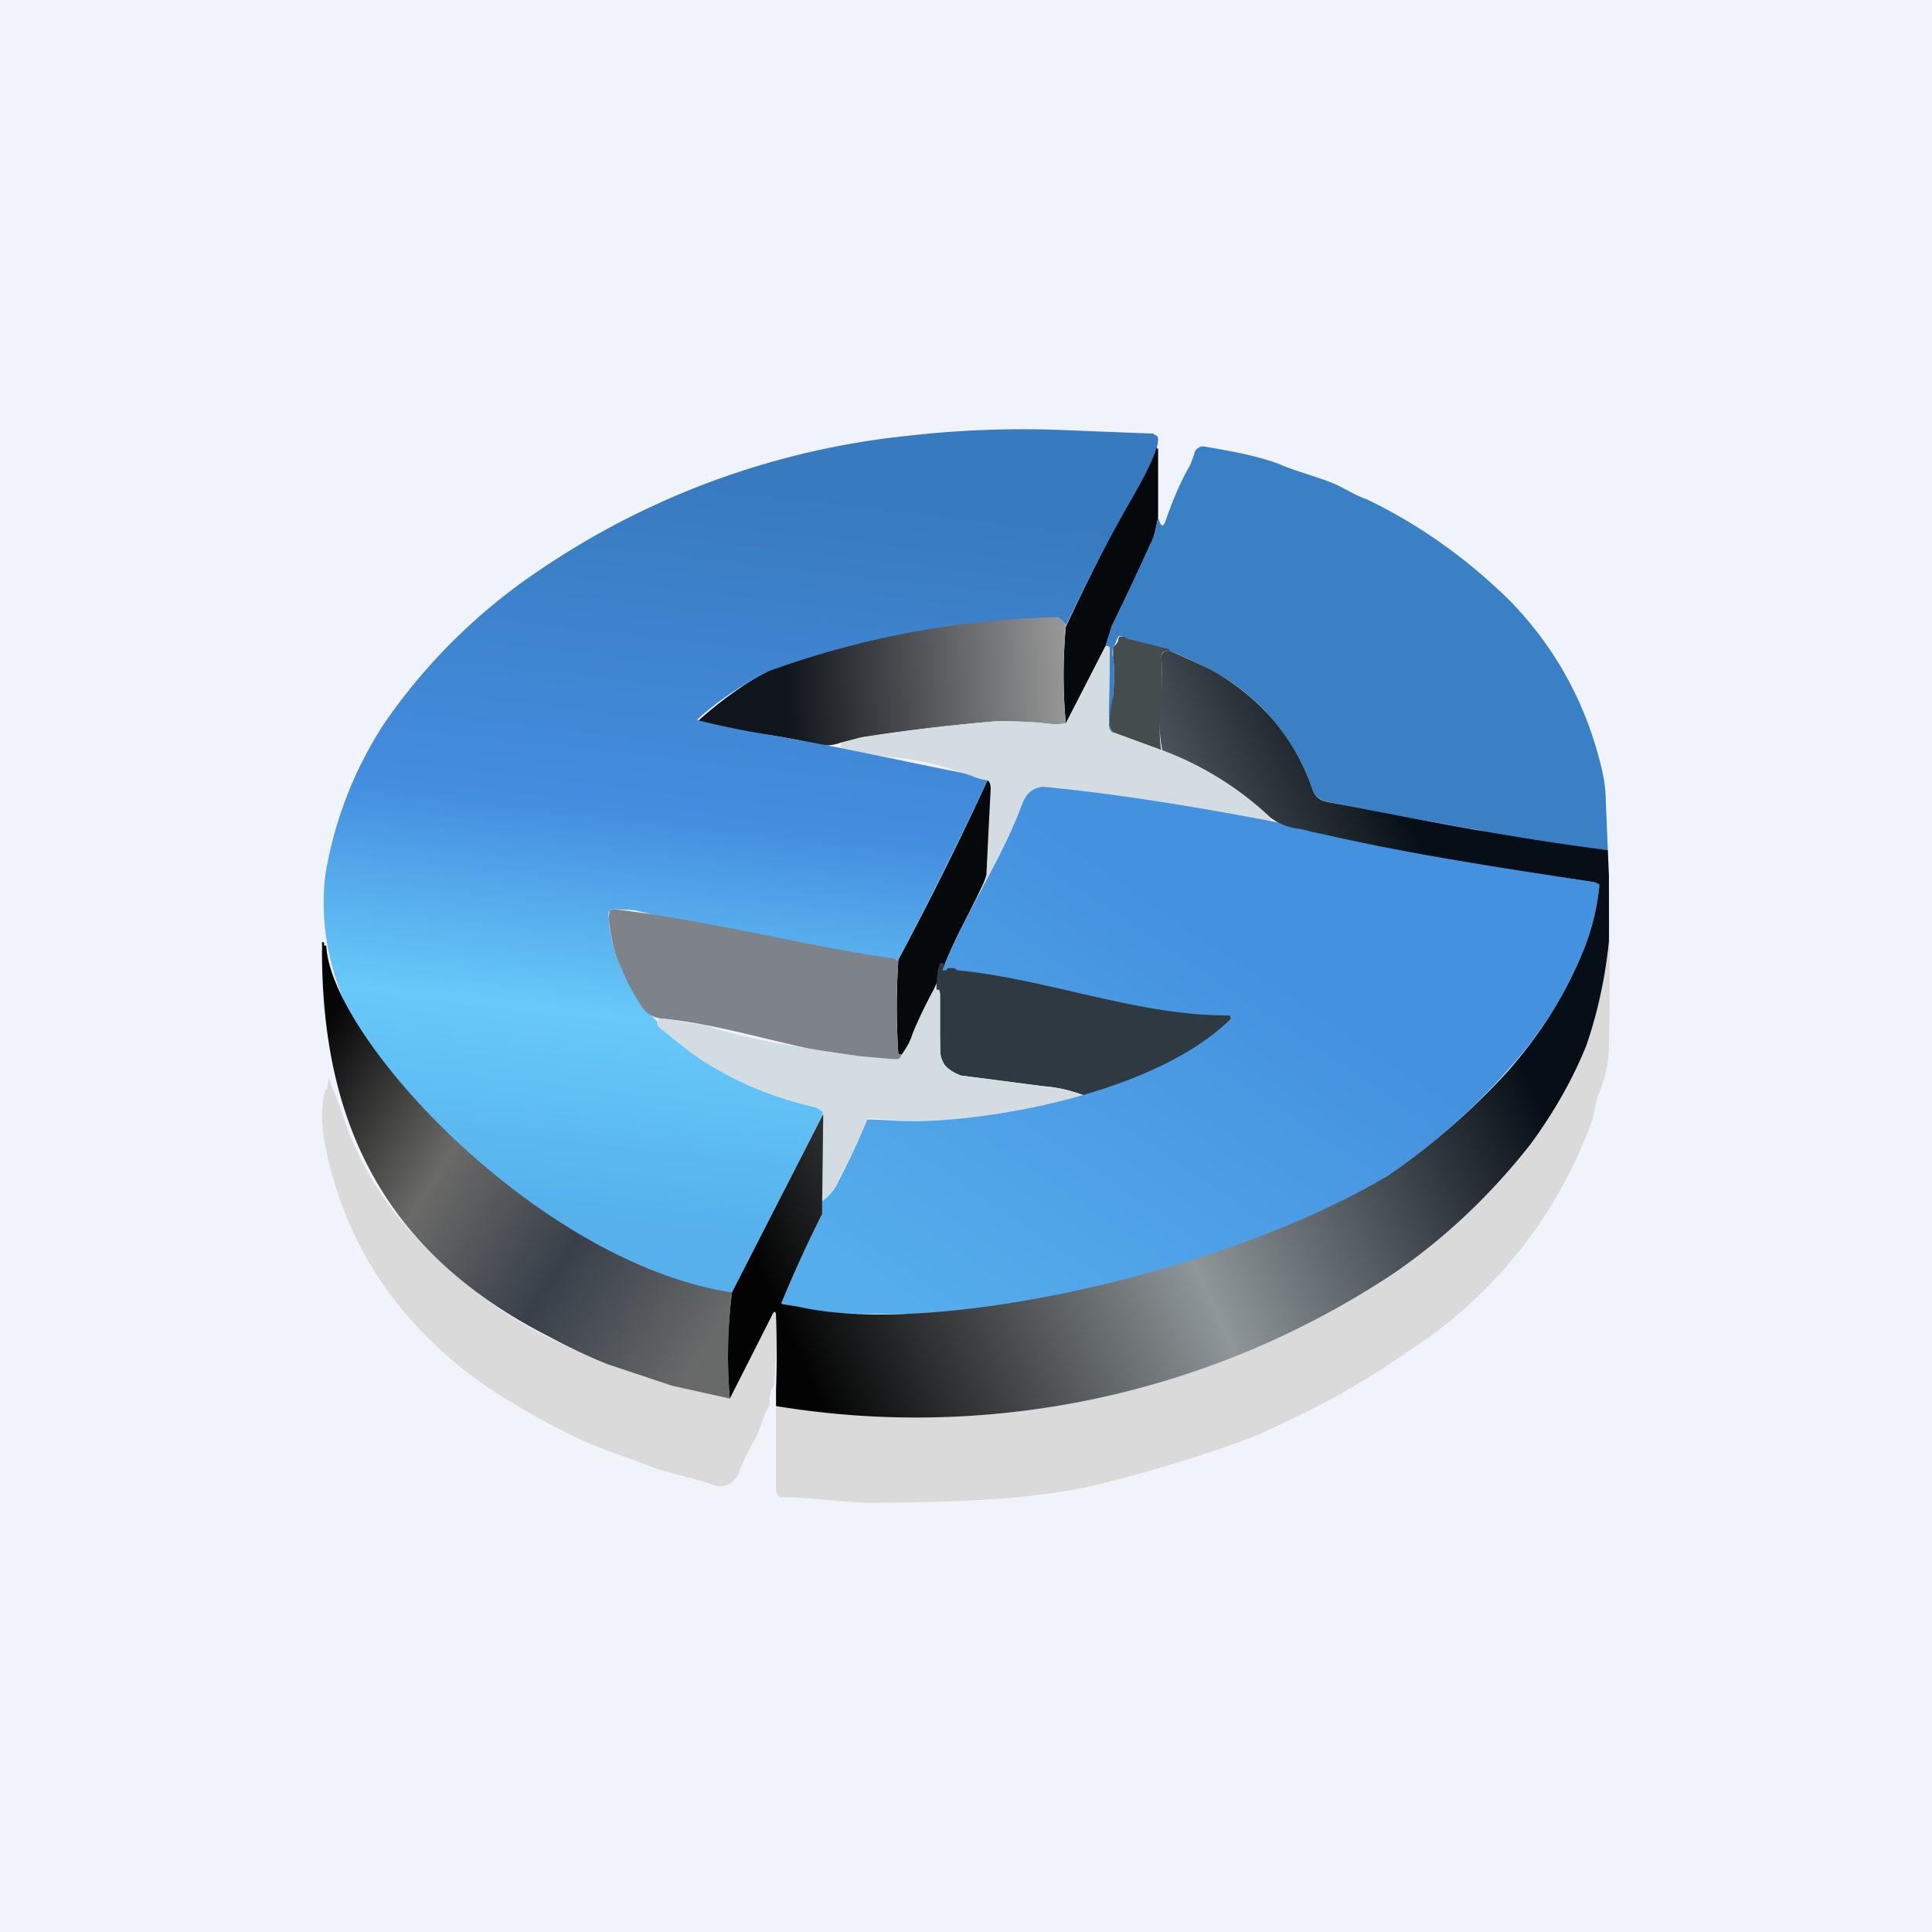 <!-- by TradingView --><svg width="18" height="18" viewBox="0 0 18 18" xmlns="http://www.w3.org/2000/svg"><path fill="#F0F3FA" d="M0 0h18v18H0z"/><path d="M10.79 4.18v.64c-.02.09-.03.17-.07.25a30.5 30.5 0 0 1-.36.76l-.06.19-.37.72a4.91 4.91 0 0 1 0-.9c.16-.34.32-.67.5-1l.24-.52a.34.34 0 0 1 .03-.05.13.13 0 0 0 .03-.07l.01-.02.01-.01c0-.02.02-.02.03 0v.01Z" fill="#05090C"/><path d="m14.98 7.92-.84-.09c-.15-.01-.31-.1-.45-.11a39.05 39.05 0 0 0-.92-.16 7.54 7.54 0 0 0-.4-.09.17.17 0 0 1-.14-.11 2 2 0 0 0-.86-1.07 4.32 4.32 0 0 0-.48-.23l-.4-.11c-.01 0-.02 0-.03-.02a.04.04 0 0 0-.04 0l-.01.02-.02.05-.02.03a.24.24 0 0 0 0 .1c.02.13.01.24 0 .36 0 .03 0 .08-.03.17-.01.09 0 .15.05.17-.04 0-.07-.04-.06-.1l.01-.68c0-.02-.01-.03-.04-.03l.06-.19a30.48 30.48 0 0 0 .36-.77c.04-.07.05-.15.07-.24l.01.03c.02.06.04.06.06 0 .06-.17.13-.35.23-.52l.04-.11c0-.02.02-.04.04-.05a.07.07 0 0 1 .05-.01c.23.04.47.08.69.16.18.08.37.12.55.2.1.05.18.1.27.13.48.23.92.54 1.32.93A3.27 3.27 0 0 1 14.88 7c.05.17.08.32.08.44l.02.48Z" fill="#3A80C5"/><path d="M9.93 6.74a4.91 4.91 0 0 1 0-.9.18.18 0 0 0-.07-.1h-.03a19.77 19.77 0 0 1-.64.03 3.47 3.47 0 0 1-.27.03H8.9a6.07 6.07 0 0 0-1.18.24 2.1 2.1 0 0 0-.27.1c-.1.04-.19.08-.28.1a3.6 3.6 0 0 0-.67.48l.01.01.5.1c.21.02.42.06.62.11a.4.4 0 0 0 .2-.02l.2-.05a17.46 17.46 0 0 1 1.25-.15c.14 0 .33 0 .55.03l.1-.01Z" fill="url(#ayr4rielz)"/><path d="m10.89 6.06-.04.01c-.02 0-.03.03-.03.05a4.38 4.38 0 0 1 0 .5c-.02.13-.02.26 0 .37l-.43-.16c-.05-.02-.06-.08-.05-.17l.03-.17c.01-.12.02-.23 0-.36v-.1L10.4 6a.08.08 0 0 0 .02-.05l.01-.02h.04l.03.02.4.1Z" fill="#454C4E"/><path d="M10.3 6.02c.03 0 .04 0 .04.03l-.01.68c0 .06.02.1.06.1l.44.16a3 3 0 0 1 1 .62c.02.05.01.08-.02.08-.05 0-.11 0-.17-.02a1.24 1.24 0 0 0-.18-.03 2.6 2.6 0 0 1-.45-.08l-.23-.04a1.34 1.34 0 0 0-.18-.03c-.15-.02-.31-.03-.46-.07a1.18 1.18 0 0 0-.18-.03c-.09 0-.16-.06-.24-.06-.1.01-.16.06-.2.17-.01.04-.43 1.13-.37.65 0-.16.07-.64.08-.8 0-.04-.01-.07-.03-.08a.58.58 0 0 1-.12-.03 2.93 2.93 0 0 0-.96-.2.7.7 0 0 1-.12-.02.91.91 0 0 0-.12-.02l-.04-.02a.08.08 0 0 1 0-.06l.18-.05a17.46 17.46 0 0 1 1.26-.15c.14 0 .33 0 .55.03l.1-.01.37-.72Z" fill="#D3DCE1"/><path d="M9.2 7.27c.02.01.03.04.03.08a178.63 178.63 0 0 0-.04.8c-.02.08-.1.23-.22.47a4.2 4.2 0 0 0-.19.42l-.08.18c-.07.13-.14.27-.2.42-.02.07-.06.13-.1.19h-.03c-.02-.3-.02-.6 0-.89a30.86 30.86 0 0 0 .83-1.67Z" fill="#05090C"/><path d="M14.99 8.16c.01.6.01 1.12 0 1.57 0 .16-.03.31-.1.47-.03.07-.03.15-.05.22a4.28 4.28 0 0 1-1.72 2.17 7.3 7.3 0 0 1-.96.57c-.17.08-.34.17-.52.24a12.83 12.83 0 0 1-1.41.43c-.24.06-.53.1-.87.13-.4.03-.83.04-1.25.04-.26 0-.54-.05-.82-.05-.02 0-.03 0-.04-.02a.08.08 0 0 1-.02-.05v-.78a7.44 7.44 0 0 0 2.14.03c.32-.01.53-.04.62-.06.24-.07.48-.13.74-.18.14-.03.3-.1.44-.14.2-.07.41-.14.62-.24a6.3 6.3 0 0 0 2.47-1.85 3.63 3.63 0 0 0 .73-1.89v-.61Z" fill="#DADADA"/><path d="m10.75 4.04-.77-.03a9.41 9.41 0 0 0-1.52.05A7.47 7.47 0 0 0 5 5.33a5.4 5.4 0 0 0-1.42 1.41 3.65 3.65 0 0 0-.55 1.42c-.2 1.75 1.73 3.23 3.5 3.89l.07.01a.5.5 0 0 1 .08.02c.04.01.09 0 .14-.04l.85-1.66c0-.02-.01-.03-.06-.06a.29.29 0 0 0-.07-.02c-.74-.17-1.48-.63-1.77-1.32a1.53 1.53 0 0 1-.1-.42V8.5l.01-.02h.02l.01-.01.2.01c.78.18 1.62.47 2.42.45 0 0 .02 0 .02.02l.02-.01a40.06 40.06 0 0 0 .83-1.67.58.58 0 0 1-.12-.03.72.72 0 0 0-.12-.04c-.7-.14-1.27-.27-1.95-.38a8.3 8.3 0 0 1-.51-.11V6.7c.2-.18.43-.33.67-.45a8.44 8.44 0 0 1 2.69-.5c.03.02.06.05.07.08.16-.33.32-.66.5-.98.06-.12.49-.8.32-.8Z" fill="url(#byr4rielz)"/><path d="M8.33 8.93c.01 0 .02 0 .02.02l.02-.01c-.02.3-.02.59 0 .88h.03c0 .03-.02.05-.05.05-.73 0-1.45-.31-2.18-.38a.25.25 0 0 1-.19-.11 2.3 2.3 0 0 1-.21-.4c-.06-.14-.08-.28-.1-.42a16.07 16.07 0 0 0 .01-.08h.02l.01-.01c.88.1 1.92.37 2.62.46Z" fill="#7D8389"/><path d="M8.76 8.97c-.08.2 0 .53 0 .82 0 .05.02.1.04.13.04.05.1.08.15.1l.77.1c.15.01.29.05.42.1.07 0 .14 0 .2-.03.34-.2.9-.31 1.13-.7l-.01-.03c-.6-.12-2.04-.37-2.7-.49Z" fill="#2E3941"/><path d="M8.7 9.22h.05l.01.04v.53c0 .05.02.1.04.13.04.05.1.08.15.1l.77.1c.15.01.29.05.42.1h.03v.05l-.02.01c-.16.04-.32.04-.48.08-.17.04-.35.07-.52.09h-.38c-.2.02-.43-.02-.65-.03h-.04a7.43 7.43 0 0 1-.27.58.43.43 0 0 1-.15.19v-.81c.02-.02 0-.03-.05-.06a3.36 3.36 0 0 1-1.02-.41c-.15-.09-.3-.22-.44-.33l-.02-.02a.06.06 0 0 1 .01-.07h.03l.39.06c.46.15.97.22 1.45.29l.34.03c.03 0 .04-.02.05-.04.04-.06.08-.12.1-.19.06-.15.13-.29.2-.42Z" fill="#D3DCE1"/><path d="M9.72 7.33c-.1.01-.16.06-.2.17-.2.54-.53 1-.74 1.54h.04c0-.02.01-.02.02-.02h.05l.03.02c.84.08 1.7.43 2.54.42l.01.03c-.77.76-2.53 1-3.14.95a6.11 6.11 0 0 0-.25-.01 7.43 7.43 0 0 1-.27.58.43.43 0 0 1-.15.18v.12a12.35 12.35 0 0 0-.38.83l.01.01.13.02c.24.07.5.07.74.07h.35c.28 0 .45-.02.52-.03 1.9-.3 3.57-.63 5-2.22.32-.35.57-.74.74-1.18a2.18 2.18 0 0 0 .13-.55v-.02l-.02-.01-.02-.01c-1.64-.25-3.39-.72-5.14-.89Z" fill="url(#cyr4rielz)"/><path d="m3.06 10.04.11.28c.11.36.28.68.5.97a4.41 4.41 0 0 0 2 1.41c.2.08.39.14.59.2l.54.13.39-.78c.02-.04.04-.04.05.01v.21a9.6 9.6 0 0 1-.03.44.23.23 0 0 0-.04.14v.04c-.07.11-.08.24-.15.34-.05.1-.1.18-.13.28-.04.1-.13.16-.23.13-.21-.08-.44-.11-.66-.2-.18-.07-.37-.13-.55-.21a6.46 6.46 0 0 1-.82-.45c-.38-.24-.7-.54-.98-.9-.3-.4-.51-.86-.62-1.41a1.17 1.17 0 0 1 0-.52c.02 0 .02 0 .02-.02l.01-.09Z" fill="#DADADA"/><path d="M6.82 12.04c-.04.32-.05.65-.02.99l-.54-.12-.6-.2a5.48 5.48 0 0 1-.55-.26C3.64 11.7 3 10.54 3 8.86a.8.8 0 0 0 0-.07c0-.02.01-.02.02 0v.02h.02c0-.02 0-.02 0 0 .04.86 1.97 2.95 3.77 3.23Z" fill="url(#dyr4rielz)"/><path d="M10.89 6.06c.23.1.4.18.48.23.4.25.7.6.86 1.07.02.06.07.1.13.11.88.17 1.74.34 2.62.45l.01.24v.61a4.31 4.31 0 0 1-.21.97c-.13.32-.3.62-.52.92-.37.47-.79.87-1.27 1.2a8.04 8.04 0 0 1-5.76 1.24v-.15a9.6 9.6 0 0 0 0-.69c0-.05-.02-.05-.04 0l-.39.77c-.03-.34-.02-.67.02-.99l.85-1.66-.01.81v.12a12.36 12.36 0 0 0-.38.83.02.02 0 0 0 .01.01l.13.02c1.27.3 4.01-.32 5.5-1.21.4-.27.78-.6 1.12-.97.31-.35.56-.74.73-1.18a2.18 2.18 0 0 0 .13-.55v-.02l-.02-.01-.02-.01c-.84-.13-1.72-.26-2.54-.45l-.1-.02a.88.88 0 0 0-.13-.03.54.54 0 0 1-.25-.1 3 3 0 0 0-1.01-.63 1.19 1.19 0 0 1-.02-.38 3.09 3.09 0 0 0 .01-.49c0-.02.01-.04.03-.05l.04-.01Z" fill="url(#eyr4rielz)"/><defs><linearGradient id="ayr4rielz" x1="9.93" y1="6.34" x2="7.32" y2="6.52" gradientUnits="userSpaceOnUse"><stop stop-color="#979797"/><stop offset="1" stop-color="#10151B"/></linearGradient><linearGradient id="byr4rielz" x1="6.9" y1="4" x2="6.06" y2="11.46" gradientUnits="userSpaceOnUse"><stop offset=".07" stop-color="#387ABF"/><stop offset=".49" stop-color="#448EDF"/><stop offset=".74" stop-color="#67C9F9"/><stop offset="1" stop-color="#55B0EB"/></linearGradient><linearGradient id="cyr4rielz" x1="10.67" y1="8.24" x2="8.18" y2="11.96" gradientUnits="userSpaceOnUse"><stop stop-color="#4491DF"/><stop offset="1" stop-color="#55ADEC"/></linearGradient><linearGradient id="dyr4rielz" x1="3.01" y1="9.59" x2="6.92" y2="12.02" gradientUnits="userSpaceOnUse"><stop stop-color="#060607"/><stop offset=".35" stop-color="#6A6A68"/><stop offset=".66" stop-color="#39404A"/><stop offset="1" stop-color="#686A6A"/></linearGradient><linearGradient id="eyr4rielz" x1="13.87" y1="9.24" x2="7.28" y2="12.29" gradientUnits="userSpaceOnUse"><stop stop-color="#060E17"/><stop offset=".49" stop-color="#8F9699"/><stop offset="1" stop-color="#030303"/></linearGradient></defs></svg>